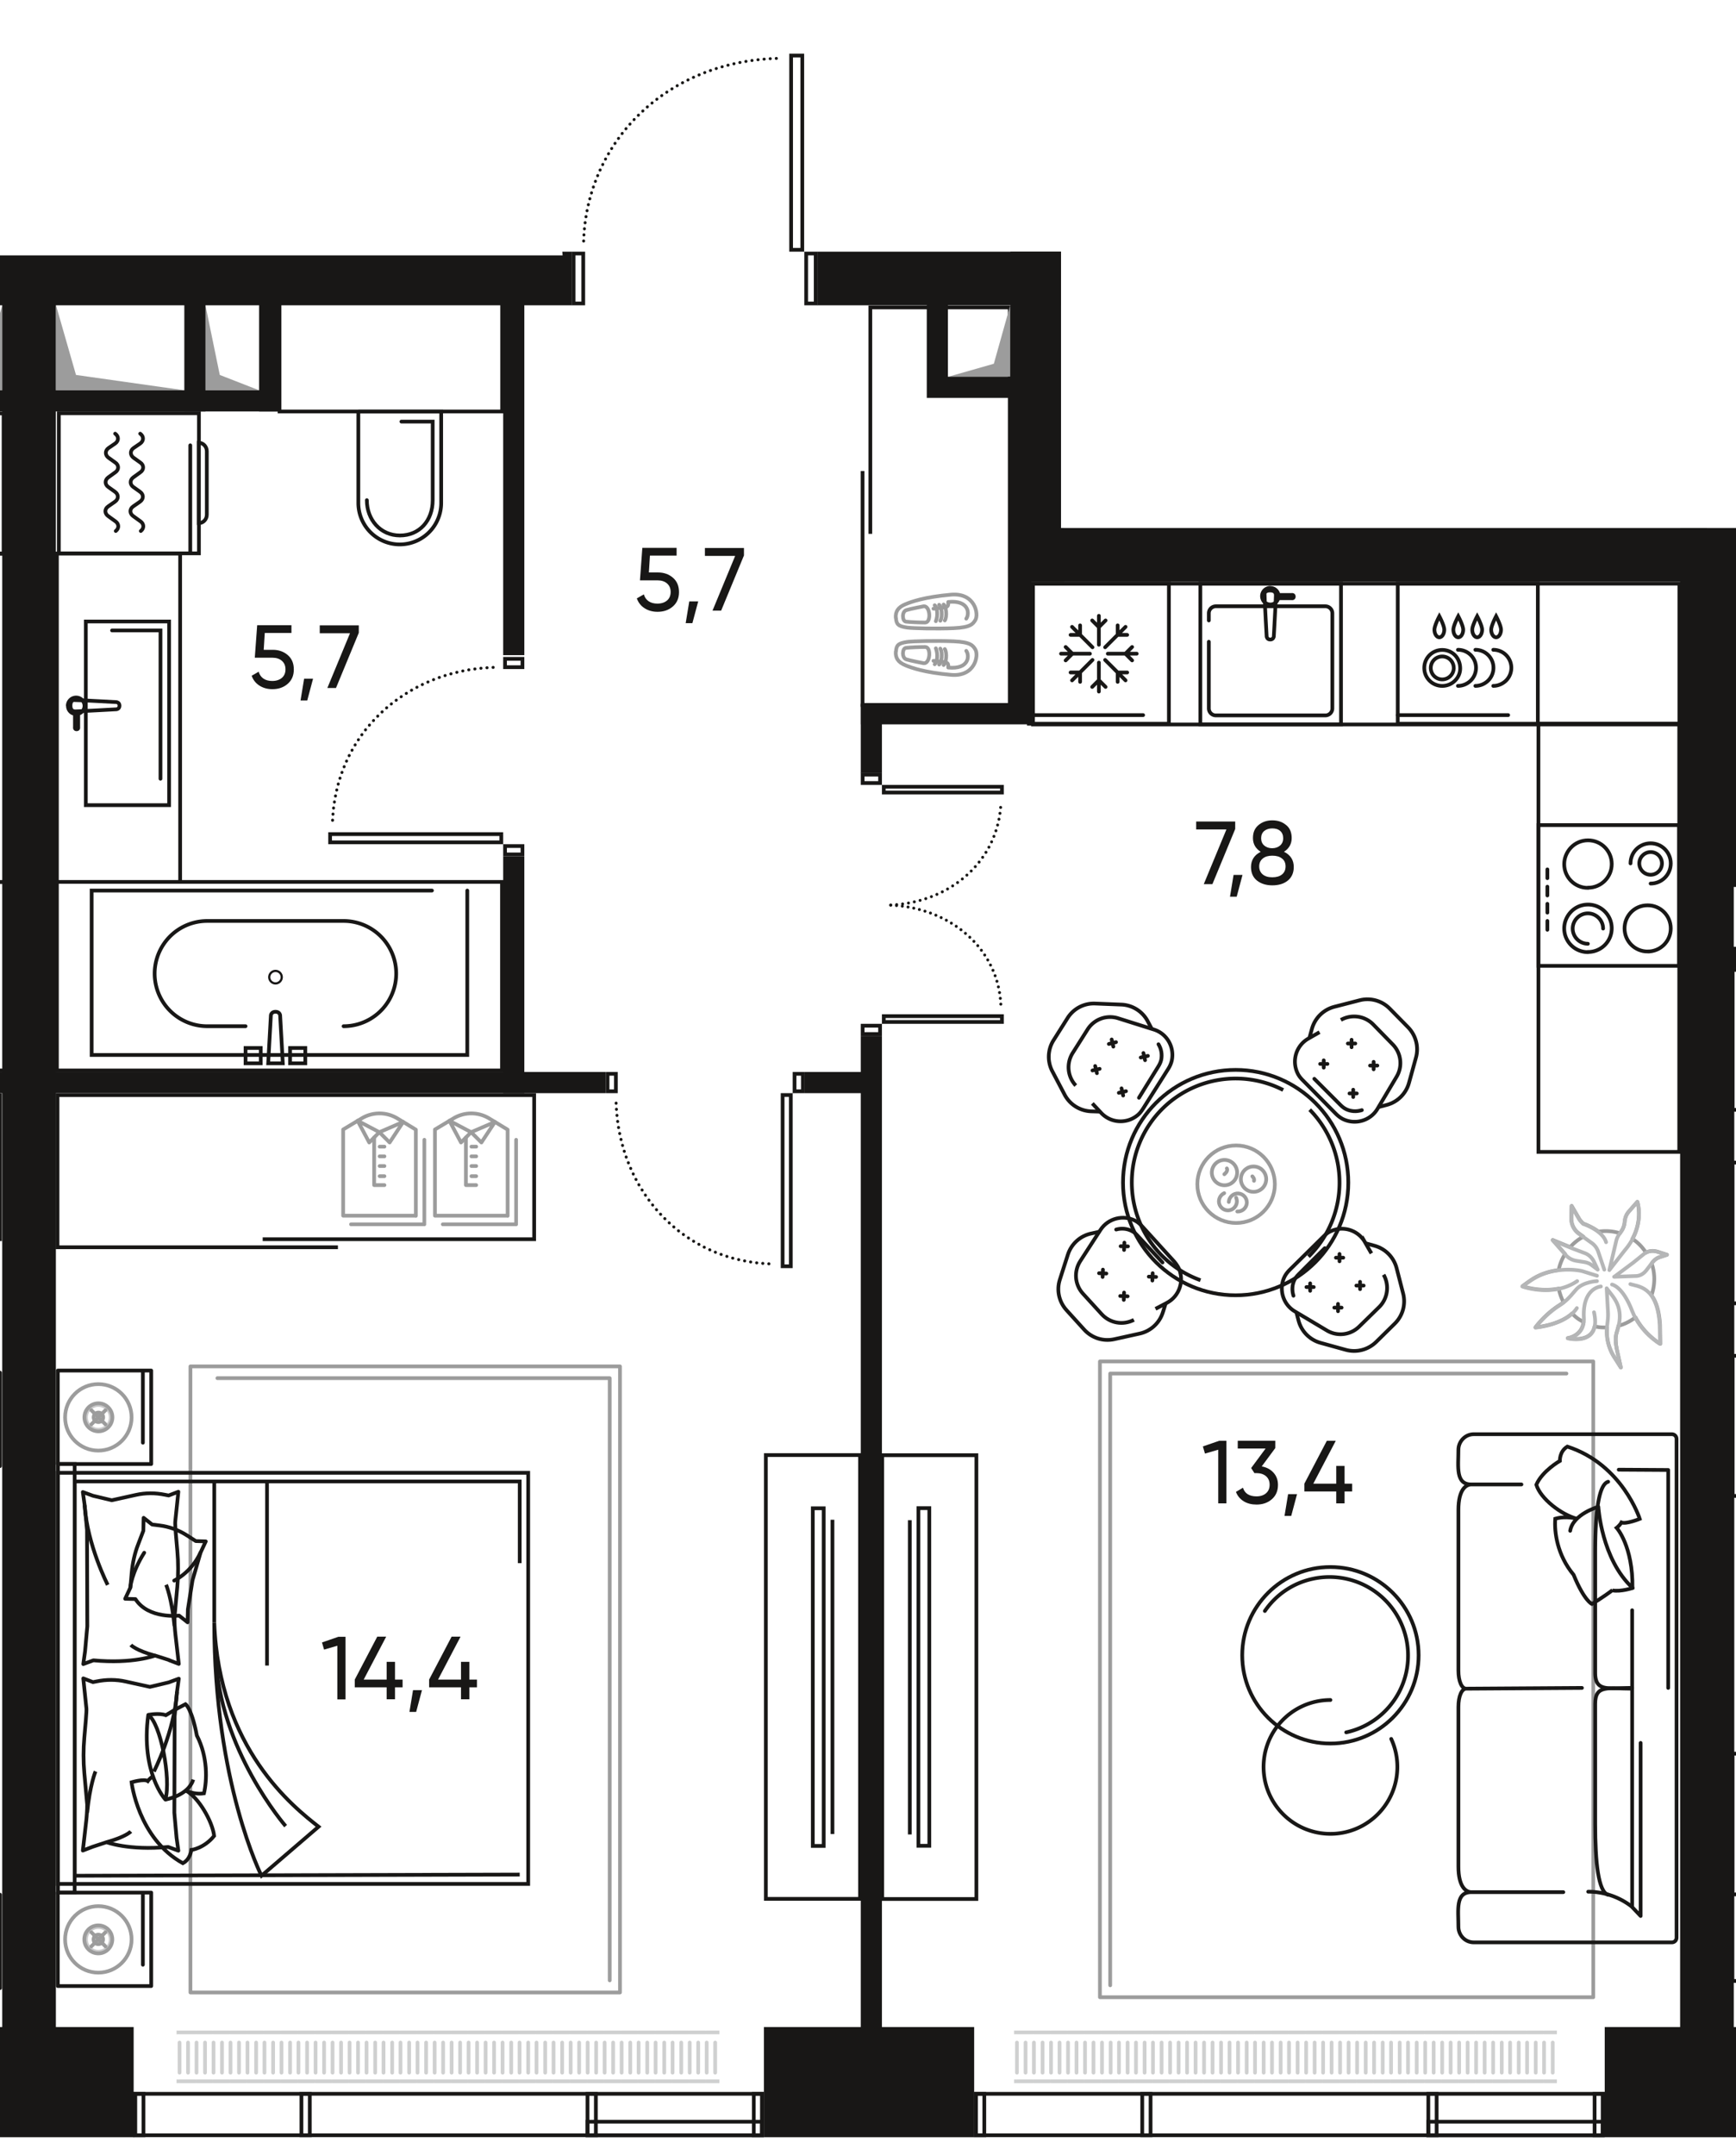 <svg version="1.1" xmlns="http://www.w3.org/2000/svg" xmlns:xlink="http://www.w3.org/1999/xlink" viewBox="174.515 151.563 116.51 144.56"><path d="M229.385 168.445h16.34v18.54h45.3v109.138h-116.51V168.695h37.76s-.7-7.638 0-8.297 9.55-8.835 9.55-8.835l6.92.923.64 15.959Z" fill="none"></path><path fill="none" d="M244.075 190.335v-18.32h-66.32v115.95h110.11v-97.63h-43.79z"></path><clipPath id="a"><path d="M229.385 168.445h16.34v18.54h45.3v109.138h-116.51V168.695h37.76s-.7-7.638 0-8.297 9.55-8.835 9.55-8.835l6.92.923.64 15.959Z" fill="none"></path></clipPath><g clip-path="url(#a)"><defs><clipPath></clipPath><clipPath></clipPath><clipPath></clipPath><clipPath></clipPath><clipPath></clipPath><clipPath></clipPath><clipPath id="b"><path fill="none" d="M242.575 287.545h36.43v4h-36.43z"></path></clipPath><clipPath id="c"><path fill="none" d="M186.365 287.545h36.43v4h-36.43z"></path></clipPath><clipPath></clipPath><clipPath></clipPath><clipPath></clipPath><clipPath></clipPath><clipPath></clipPath><clipPath></clipPath><clipPath></clipPath><clipPath></clipPath><clipPath></clipPath><clipPath id="d"></clipPath><clipPath id="e"></clipPath><clipPath id="g"></clipPath><clipPath id="h"></clipPath><clipPath id="i"></clipPath><clipPath id="j"></clipPath><clipPath id="k"><path fill="none" d="M233.595 178.815h7.99v10.71h-7.99z"></path></clipPath><clipPath id="l"><path fill="none" d="M233.613 186.055h7.952v3.37h-7.952z"></path></clipPath><clipPath id="m"><path fill="none" d="M233.613 182.465h7.952v3.37h-7.952z"></path></clipPath><clipPath id="n"><path fill="none" d="M233.613 178.865h7.952v3.37h-7.952z"></path></clipPath><clipPath id="o"></clipPath><clipPath id="p"></clipPath><clipPath id="q"></clipPath><clipPath id="r"></clipPath><clipPath id="s"></clipPath><clipPath id="t"></clipPath><clipPath id="u"></clipPath><clipPath id="f"></clipPath><clipPath id="v"></clipPath><clipPath></clipPath><clipPath></clipPath><clipPath id="w"></clipPath><clipPath id="x"></clipPath><clipPath id="y"></clipPath><clipPath id="z"></clipPath><clipPath></clipPath><clipPath></clipPath><clipPath id="A"></clipPath><clipPath id="B"></clipPath><clipPath id="C"></clipPath><clipPath id="D"></clipPath><clipPath id="E"></clipPath><clipPath id="F"></clipPath><clipPath id="G"></clipPath><clipPath id="H"></clipPath><clipPath id="I"></clipPath><clipPath id="J"></clipPath><clipPath></clipPath><clipPath></clipPath><clipPath></clipPath><clipPath id="K"></clipPath><clipPath id="L"></clipPath><clipPath id="M"></clipPath><clipPath id="N"></clipPath><clipPath id="O"></clipPath><clipPath id="P"></clipPath><clipPath></clipPath><clipPath></clipPath><clipPath></clipPath><clipPath id="Q"></clipPath><clipPath id="R"></clipPath><clipPath id="S"></clipPath><clipPath id="T"></clipPath><clipPath id="U"></clipPath><clipPath></clipPath><clipPath></clipPath><clipPath id="V"></clipPath><clipPath id="W"></clipPath><clipPath id="X"></clipPath><clipPath id="Y"></clipPath><clipPath id="Z"></clipPath><clipPath></clipPath><clipPath></clipPath><clipPath id="aa"></clipPath><clipPath id="ab"></clipPath><clipPath id="ac"></clipPath><clipPath id="ad"></clipPath><clipPath id="ae"></clipPath><clipPath id="af"></clipPath><clipPath></clipPath><clipPath></clipPath><clipPath></clipPath><clipPath></clipPath><clipPath id="ag"></clipPath><clipPath id="ah"></clipPath><clipPath id="ai"></clipPath><clipPath id="aj"></clipPath><clipPath id="ak"></clipPath><clipPath id="al"></clipPath><clipPath></clipPath><clipPath></clipPath><clipPath></clipPath><clipPath></clipPath><clipPath id="am"><path fill="none" d="M178.875 225.695h18.07v8.57h-18.07z"></path></clipPath><clipPath id="an"><path fill="none" d="M193.425 225.685h3.37v8.55h-3.37z"></path></clipPath><clipPath id="ao"><path fill="none" d="M189.835 225.685h3.37v8.55h-3.37z"></path></clipPath><clipPath id="ap"><path fill="none" d="M186.235 225.685h3.37v8.55h-3.37z"></path></clipPath><clipPath id="aq"><path fill="none" d="M182.635 225.685h3.37v8.55h-3.37z"></path></clipPath><clipPath id="ar"><path fill="none" d="M179.035 225.685h3.37v8.55h-3.37z"></path></clipPath><clipPath id="as"></clipPath><clipPath id="at"></clipPath><clipPath id="au"></clipPath><clipPath id="av"></clipPath><clipPath id="aw"></clipPath><clipPath id="ax"></clipPath><clipPath id="ay"><path fill="none" d="M197.385 226.105h12.07v7.75h-12.07z"></path></clipPath><clipPath id="az"><path fill="none" d="M197.415 226.125h5.7v7.69h-5.7z"></path></clipPath><clipPath id="aA"><path fill="none" d="M203.575 226.125h5.7v7.69h-5.7z"></path></clipPath><clipPath></clipPath><clipPath></clipPath><clipPath></clipPath><clipPath id="aB"></clipPath><clipPath id="aC"></clipPath><clipPath id="aD"></clipPath><clipPath id="aE"></clipPath><clipPath id="aF"></clipPath><clipPath id="aG"></clipPath><clipPath></clipPath><clipPath></clipPath><clipPath></clipPath><clipPath></clipPath></defs><g fill="none" stroke="#cfd0d0" stroke-linecap="round" stroke-linejoin="round" stroke-width=".25" clip-path="url(#b)"><path d="M241.625 290.605v-2.02m.58 2.02v-2.02m-.58-.68h1.05m-1.05 3.28h1.05m.09-.58v-2.02m.58 2.02v-2.02m-.58-.68h1.05m-1.05 3.28h1.05m.09-.58v-2.02m.58 2.02v-2.02m-.58-.68h1.05m-1.05 3.28h1.05m.1-.58v-2.02m.57 2.02v-2.02m-.57-.68h1.05m-1.05 3.28h1.05m.09-.58v-2.02m.57 2.02v-2.02m-.57-.68h1.05m-1.05 3.28h1.05m.09-.58v-2.02m.57 2.02v-2.02m-.57-.68h1.05m-1.05 3.28h1.05m.09-.58v-2.02m.58 2.02v-2.02m-.58-.68h1.05m-1.05 3.28h1.05m.09-.58v-2.02m.58 2.02v-2.02m-.58-.68h1.05m-1.05 3.28h1.05m.09-.58v-2.02m.58 2.02v-2.02m-.58-.68h1.05m-1.05 3.28h1.05m.09-.58v-2.02m.58 2.02v-2.02m-.58-.68h1.05m-1.05 3.28h1.05m.1-.58v-2.02m.57 2.02v-2.02m-.57-.68h1.05m-1.05 3.28h1.05m.09-.58v-2.02m.57 2.02v-2.02m-.57-.68h1.05m-1.05 3.28h1.05m.09-.58v-2.02m.57 2.02v-2.02m-.57-.68h1.05m-1.05 3.28h1.05m.09-.58v-2.02m.57 2.02v-2.02m-.57-.68h1.05m-1.05 3.28h1.05m.09-.58v-2.02m.58 2.02v-2.02m-.58-.68h1.05m-1.05 3.28h1.05m.09-.58v-2.02m.58 2.02v-2.02m-.58-.68h1.05m-1.05 3.28h1.05m.09-.58v-2.02m.58 2.02v-2.02m-.58-.68h1.05m-1.05 3.28h1.05m.09-.58v-2.02m.58 2.02v-2.02m-.58-.68h1.05m-1.05 3.28h1.05m.1-.58v-2.02m.57 2.02v-2.02m-.57-.68h1.05m-1.05 3.28h1.05m.09-.58v-2.02m.57 2.02v-2.02m-.57-.68h1.05m-1.05 3.28h1.05m.09-.58v-2.02m.57 2.02v-2.02m-.57-.68h1.05m-1.05 3.28h1.05m.09-.58v-2.02m.58 2.02v-2.02m-.58-.68h1.05m-1.05 3.28h1.05m.09-.58v-2.02m.58 2.02v-2.02m-.58-.68h1.05m-1.05 3.28h1.05m.09-.58v-2.02m.58 2.02v-2.02m-.58-.68h1.05m-1.05 3.28h1.05m.09-.58v-2.02m.58 2.02v-2.02m-.58-.68h1.05m-1.05 3.28h1.05m.1-.58v-2.02m.57 2.02v-2.02m-.57-.68h1.05m-1.05 3.28h1.05m.09-.58v-2.02m.57 2.02v-2.02m-.57-.68h1.05m-1.05 3.28h1.05m.09-.58v-2.02m.57 2.02v-2.02m-.57-.68h1.05m-1.05 3.28h1.05m.09-.58v-2.02m.57 2.02v-2.02m-.57-.68h1.05m-1.05 3.28h1.05m.09-.58v-2.02m.58 2.02v-2.02m-.58-.68h1.05m-1.05 3.28h1.05m.09-.58v-2.02m.58 2.02v-2.02m-.58-.68h1.05m-1.05 3.28h1.05m.09-.58v-2.02m.58 2.02v-2.02m-.58-.68h1.05m-1.05 3.28h1.05m.09-.58v-2.02m.58 2.02v-2.02m-.58-.68h1.05m-1.05 3.28h1.05"></path></g><g fill="none" stroke="#cfd0d0" stroke-linecap="round" stroke-linejoin="round" stroke-width=".25" clip-path="url(#c)"><path d="M185.415 290.605v-2.02m.58 2.02v-2.02m-.58-.68h1.05m-1.05 3.28h1.05m.1-.58v-2.02m.57 2.02v-2.02m-.57-.68h1.05m-1.05 3.28h1.05m.09-.58v-2.02m.57 2.02v-2.02m-.57-.68h1.05m-1.05 3.28h1.05m.09-.58v-2.02m.57 2.02v-2.02m-.57-.68h1.05m-1.05 3.28h1.05m.09-.58v-2.02m.57 2.02v-2.02m-.57-.68h1.05m-1.05 3.28h1.05m.09-.58v-2.02m.58 2.02v-2.02m-.58-.68h1.05m-1.05 3.28h1.05m.09-.58v-2.02m.58 2.02v-2.02m-.58-.68h1.05m-1.05 3.28h1.05m.09-.58v-2.02m.58 2.02v-2.02m-.58-.68h1.05m-1.05 3.28h1.05m.09-.58v-2.02m.58 2.02v-2.02m-.58-.68h1.05m-1.05 3.28h1.05m.1-.58v-2.02m.57 2.02v-2.02m-.57-.68h1.05m-1.05 3.28h1.05m.09-.58v-2.02m.57 2.02v-2.02m-.57-.68h1.05m-1.05 3.28h1.05m.09-.58v-2.02m.57 2.02v-2.02m-.57-.68h1.05m-1.05 3.28h1.05m.09-.58v-2.02m.58 2.02v-2.02m-.58-.68h1.05m-1.05 3.28h1.05m.09-.58v-2.02m.58 2.02v-2.02m-.58-.68h1.05m-1.05 3.28h1.05m.09-.58v-2.02m.58 2.02v-2.02m-.58-.68h1.05m-1.05 3.28h1.05m.09-.58v-2.02m.58 2.02v-2.02m-.58-.68h1.05m-1.05 3.28h1.05m.1-.58v-2.02m.57 2.02v-2.02m-.57-.68h1.05m-1.05 3.28h1.05m.09-.58v-2.02m.57 2.02v-2.02m-.57-.68h1.05m-1.05 3.28h1.05m.09-.58v-2.02m.57 2.02v-2.02m-.57-.68h1.05m-1.05 3.28h1.05m.09-.58v-2.02m.57 2.02v-2.02m-.57-.68h1.05m-1.05 3.28h1.05m.09-.58v-2.02m.58 2.02v-2.02m-.58-.68h1.05m-1.05 3.28h1.05m.09-.58v-2.02m.58 2.02v-2.02m-.58-.68h1.05m-1.05 3.28h1.05m.09-.58v-2.02m.58 2.02v-2.02m-.58-.68h1.05m-1.05 3.28h1.05m.09-.58v-2.02m.58 2.02v-2.02m-.58-.68h1.05m-1.05 3.28h1.05m.1-.58v-2.02m.57 2.02v-2.02m-.57-.68h1.05m-1.05 3.28h1.05m.09-.58v-2.02m.57 2.02v-2.02m-.57-.68h1.05m-1.05 3.28h1.05m.09-.58v-2.02m.57 2.02v-2.02m-.57-.68h1.05m-1.05 3.28h1.05m.09-.58v-2.02m.58 2.02v-2.02m-.58-.68h1.05m-1.05 3.28h1.05m.09-.58v-2.02m.58 2.02v-2.02m-.58-.68h1.05m-1.05 3.28h1.05m.09-.58v-2.02m.58 2.02v-2.02m-.58-.68h1.05m-1.05 3.28h1.05m.09-.58v-2.02m.58 2.02v-2.02m-.58-.68h1.05m-1.05 3.28h1.05m.1-.58v-2.02m.57 2.02v-2.02m-.57-.68h1.05m-1.05 3.28h1.05m.09-.58v-2.02m.57 2.02v-2.02m-.57-.68h1.05m-1.05 3.28h1.05"></path></g><path d="M248.335 285.545v-42.65h33.11v42.65h-33.11Z" fill="none" stroke="#9c9c9c" stroke-linecap="round" stroke-linejoin="round" stroke-width=".25"></path><path d="M249.025 284.745v-41.04h30.62" fill="none" stroke="#9c9c9c" stroke-linecap="round" stroke-linejoin="round" stroke-width=".25"></path><path d="M267.885 268.215a4.49 4.49 0 1 1-4.08-2.61" fill="none" stroke="#181716" stroke-linecap="round" stroke-miterlimit="10" stroke-width=".25"></path><circle cx="263.805" cy="262.605" r="5.92" fill="none" stroke="#181716" stroke-miterlimit="10" stroke-width=".25"></circle><path d="M259.405 259.635a5.204 5.204 0 0 1 3.22-2.16 5.268 5.268 0 0 1 6.27 4.03 5.268 5.268 0 0 1-4.03 6.27" fill="none" stroke="#181716" stroke-linecap="round" stroke-miterlimit="10" stroke-width=".25"></path><path d="M216.125 285.225v-42h-28.83v42h28.83Z" fill="none" stroke="#9c9c9c" stroke-linecap="round" stroke-linejoin="round" stroke-width=".25"></path><path d="M215.435 284.415v-40.4h-26.33" fill="none" stroke="#9c9c9c" stroke-linecap="round" stroke-linejoin="round" stroke-width=".25"></path><path fill="none" stroke="#181716" stroke-linecap="round" stroke-linejoin="round" stroke-width=".25" d="M178.395 243.505h6.27v6.27h-6.27zm5.71 0v4.84"></path><path fill="none" stroke="#181716" stroke-miterlimit="10" stroke-width=".25" d="M178.395 250.365h31.57v27.58h-31.57z"></path><path fill="none" stroke="#181716" stroke-miterlimit="10" stroke-width=".25" d="M178.405 249.775h1.12v28.75h-1.12zm30.99 27.54-29.86.08v-26.45h29.86v5.48"></path><path d="M188.895 260.405c.31 8.49 5.35 12.4 7 13.7l-3.83 3.29s-3.17-6.24-3.17-16.98v-.01Z" fill="none" stroke="#181716" stroke-miterlimit="10" stroke-width=".25"></path><path d="M193.685 274.065s-4.49-5.16-4.68-11.43" fill="none" stroke="#181716" stroke-miterlimit="10" stroke-width=".25"></path><path d="m180.725 275.455-.65.25.1-.87.13-1.14c.04-.36.06-.72.06-1.08l-.19-2.1c-.07-.8-.07-1.6 0-2.4s.16-1.74.14-1.94l-.12-1.15-.09-.87.65.25.26-.05c.64-.13 1.3-.13 1.93.01l1.63.36 1.26-.3.68-.25-.12.87-.16 1.67-.02 6.46.15 1.67.12.87-.68-.25c-2.66.25-4.14-.32-4.14-.32l-.94.31Z" fill="none" stroke="#181716" stroke-linejoin="round" stroke-width=".25"></path><path d="M180.365 273.165c.18-1.86.56-2.77.56-2.77m.74 4.75c1.3-.36 1.63-.72 1.63-.72" fill="none" stroke="#181716" stroke-linejoin="round" stroke-width=".25"></path><path d="M186.395 265.055c-.17 2.67-1.55 5.35-1.55 5.35" fill="none" stroke="#181716" stroke-miterlimit="10" stroke-width=".25"></path><path d="m185.865 262.935.65.25-.1-.87-.13-1.14c-.04-.36-.06-.72-.06-1.08l.19-2.1c.07-.8.07-1.6 0-2.4s-.16-1.74-.14-1.94l.12-1.15.09-.87-.65.25-.26-.05c-.64-.13-1.3-.13-1.93.01l-1.63.36-1.26-.3-.68-.25.12.87.16 1.67.02 6.46-.15 1.67-.12.87.68-.25c2.66.25 4.14-.32 4.14-.32l.94.3v.01Z" fill="none" stroke="#181716" stroke-linejoin="round" stroke-width=".25"></path><path d="M186.225 260.645c-.18-1.86-.56-2.77-.56-2.77m-.74 4.76c-1.3-.36-1.63-.72-1.63-.72" fill="none" stroke="#181716" stroke-linejoin="round" stroke-width=".25"></path><path d="M180.195 252.535c.17 2.67 1.55 5.35 1.55 5.35" fill="none" stroke="#181716" stroke-miterlimit="10" stroke-width=".25"></path><path d="M182.915 258.815h0l.35-.75.09-1.01c.06-.65.2-1.3.44-1.91l.34-.89.02-.87h0l.57.45.49.06c.66.08 1.29.31 1.85.67l.59.38.67.02h0l-.35.75h0l-.54 1.86-.31 1.95h0l-.02.87h0l-.57-.45s-2.06.25-2.93-1.11l-.67-.02h-.02Z" fill="none" stroke="#181716" stroke-linecap="round" stroke-linejoin="round" stroke-width=".25"></path><path d="M184.195 255.725c-.85 1.34-.94 2.35-.94 2.35m4.71-2.35c-.62 1.35-1.76 1.87-1.76 1.87" fill="none" stroke="#181716" stroke-linecap="round" stroke-linejoin="round" stroke-width=".25"></path><path fill="none" stroke="#181716" stroke-miterlimit="10" stroke-width=".25" d="M188.895 250.935v9.47m3.54-9.47v12.36"></path><path d="M185.615 272.285s-1.67-1.79-1.15-5.68c.83.55 1.54 4.29 1.15 5.68Z" fill="none" stroke="#181716" stroke-linejoin="round" stroke-width=".25"></path><path d="M185.615 272.285s1.53-.25 1.87-1.34" fill="none" stroke="#181716" stroke-miterlimit="10" stroke-width=".25"></path><path d="M184.465 266.605s.71-.15 1.18.02c.6-.38 1.32-.74 1.32-.74s.41.26.76 2.1c.75 1.46.68 3.02.48 3.88-.65.11-1.24-.19-1.24-.19.85.41 1.82 2.09 1.92 3.05-.68.84-1.53.94-1.53.94s-.06.63-.57.89c-3.01-1.67-3.44-5.43-3.44-5.43s.84-.25 1.09-.08c.12-.18.33-.31.33-.31" fill="none" stroke="#181716" stroke-miterlimit="10" stroke-width=".25"></path><path fill="none" stroke="#181716" stroke-linecap="round" stroke-linejoin="round" stroke-width=".25" d="M178.395 278.525h6.27v6.27h-6.27zm5.71 0v4.84"></path><circle cx="181.115" cy="246.645" r="2.23" fill="none" stroke="#9c9c9c" stroke-linecap="round" stroke-linejoin="round" stroke-width=".25"></circle><circle cx="181.115" cy="246.645" r=".83" fill="none" opacity=".7" stroke="#b5b6b7" stroke-linecap="round" stroke-linejoin="round" stroke-width=".25"></circle><circle cx="181.12" cy="246.642" r=".94" fill="none" stroke="#9c9c9c" stroke-linecap="round" stroke-linejoin="round" stroke-width=".25"></circle><path fill="none" stroke="#9c9c9c" stroke-linecap="round" stroke-linejoin="round" stroke-width=".25" d="m181.595 246.165-.95.95m.95 0-.95-.95"></path><circle cx="181.12" cy="246.642" r=".32" fill="none" stroke="#9c9c9c" stroke-linecap="round" stroke-linejoin="round" stroke-width=".25"></circle><circle cx="181.115" cy="281.665" r="2.23" fill="none" stroke="#9c9c9c" stroke-linecap="round" stroke-linejoin="round" stroke-width=".25"></circle><circle cx="181.115" cy="281.665" r=".83" fill="none" opacity=".7" stroke="#b5b6b7" stroke-linecap="round" stroke-linejoin="round" stroke-width=".25"></circle><circle cx="181.113" cy="281.665" r=".94" fill="none" stroke="#9c9c9c" stroke-linecap="round" stroke-linejoin="round" stroke-width=".25"></circle><path fill="none" stroke="#9c9c9c" stroke-linecap="round" stroke-linejoin="round" stroke-width=".25" d="m181.595 281.185-.95.95m.95 0-.95-.95"></path><circle cx="181.113" cy="281.665" r=".32" fill="none" stroke="#9c9c9c" stroke-linecap="round" stroke-linejoin="round" stroke-width=".25"></circle><path fill="none" stroke="#181716" stroke-miterlimit="10" stroke-width=".25" d="M225.915 249.175h6.32v29.77h-6.32z"></path><path fill="none" stroke="#181716" stroke-miterlimit="10" stroke-width=".25" d="M229.065 252.745h.73v22.65h-.73zm1.32.77v21.08m3.34-25.41h6.32v29.77h-6.32z"></path><path fill="none" stroke="#181716" stroke-miterlimit="10" stroke-width=".25" d="M236.155 252.735h.73v22.65h-.73zm-.58 21.89v-21.08"></path><path fill="none" stroke="#181716" stroke-linecap="round" stroke-linejoin="round" stroke-width=".25" d="M168.245 278.665h6.27v6.27h-6.27zm0-35.02h6.27v6.27h-6.27z"></path><g clip-path="url(#d)"><g clip-path="url(#e)"><use width="8.552" height="3.38" transform="rotate(90 -19.198 116.208)" href="#f"></use></g><g clip-path="url(#g)"><use width="8.552" height="3.38" transform="rotate(90 -20.998 114.408)" href="#f"></use></g><g clip-path="url(#h)"><use width="8.552" height="3.38" transform="rotate(90 -22.798 112.608)" href="#f"></use></g><g clip-path="url(#i)"><use width="8.552" height="3.38" transform="rotate(90 -24.598 110.808)" href="#f"></use></g><g clip-path="url(#j)"><use width="8.552" height="3.38" transform="rotate(90 -26.393 109.013)" href="#f"></use></g></g><path fill="none" stroke="#181716" stroke-miterlimit="10" stroke-width=".25" d="M232.925 187.375v-15.19h9.36v26.67h-9.88v-15.69"></path><path d="M234.645 195.275c.03-.42.14-.56.76-.65.38-.05 1.95-.09 3.11-.04s1.3.29 1.46.55c.24.38-.01 1.84-1.63 1.7-1.81-.16-2.67-.48-3.06-.64-.51-.21-.68-.5-.65-.92h.01Z" fill="none" stroke="#9c9c9c" stroke-linecap="round" stroke-linejoin="round" stroke-width=".25"></path><path d="M239.365 195.225c.23.32.2 1.26-1.21 1.12v-.11c.02-.21-.16-.25-.3-.26l-.69-.08m-1.85-.87c-.25.03-.29.66.02.77.24.08 1.17.26 1.17.26.44.05.53-1.09.1-1.09-.4 0-1.04.03-1.29.06h0Z" fill="none" stroke="#9c9c9c" stroke-linecap="round" stroke-linejoin="round" stroke-width=".25"></path><path d="M237.245 196.125c.17-.14.24-.67.08-1.07m.22 1.09c.17-.14.25-.79.08-1.07m.22 1.1c.17-.14.25-.79.08-1.07m-3.28-2.09c.03.42.14.56.76.65.38.05 1.95.09 3.11.04s1.3-.29 1.46-.55c.24-.38-.01-1.84-1.63-1.7-1.81.16-2.67.48-3.06.64-.51.21-.68.5-.65.92h.01Z" fill="none" stroke="#9c9c9c" stroke-linecap="round" stroke-linejoin="round" stroke-width=".25"></path><path d="M239.365 193.065c.23-.32.2-1.26-1.21-1.12v.11c.02.21-.16.25-.3.26l-.69.08m-1.85.87c-.25-.03-.29-.66.02-.77.24-.08 1.17-.26 1.17-.26.44-.05.53 1.09.1 1.09-.4 0-1.04-.03-1.29-.06h0Z" fill="none" stroke="#9c9c9c" stroke-linecap="round" stroke-linejoin="round" stroke-width=".25"></path><path d="M237.245 192.165c.17.14.24.67.08 1.07m.22-1.1c.17.14.25.79.08 1.07m.22-1.09c.17.14.25.79.08 1.07" fill="none" stroke="#9c9c9c" stroke-linecap="round" stroke-linejoin="round" stroke-width=".25"></path><g clip-path="url(#k)"><g clip-path="url(#l)"><use width="8.552" height="3.38" transform="matrix(-.93 0 0 -1 241.565 189.43)" href="#f"></use></g><g clip-path="url(#m)"><use width="8.552" height="3.38" transform="matrix(-.93 0 0 -1 241.565 185.84)" href="#f"></use></g><g clip-path="url(#n)"><use width="8.552" height="3.38" transform="matrix(-.93 0 0 -1 241.565 182.24)" href="#f"></use></g></g><g clip-path="url(#o)"><g clip-path="url(#p)"><use width="8.552" height="3.38" transform="matrix(0 .93 -1 0 319.7 134.165)" href="#f"></use></g><g clip-path="url(#q)"><use width="8.552" height="3.38" transform="matrix(0 .93 -1 0 316.1 134.165)" href="#f"></use></g><g clip-path="url(#r)"><use width="8.552" height="3.38" transform="matrix(0 .93 -1 0 312.5 134.165)" href="#f"></use></g><g clip-path="url(#s)"><use width="8.552" height="3.38" transform="matrix(0 .93 -1 0 308.9 134.165)" href="#f"></use></g></g><g clip-path="url(#t)"><g clip-path="url(#u)"><use width="8.552" height="3.38" transform="matrix(1 0 0 -1 110.685 188.6)" href="#f"></use></g><g clip-path="url(#f)"><use width="8.552" height="3.38" transform="matrix(1 0 0 -1 110.685 192.19)" href="#f"></use></g><g clip-path="url(#v)"><use width="8.552" height="3.38" transform="matrix(1 0 0 -1 110.685 195.79)" href="#f"></use></g></g><g clip-path="url(#w)"><g clip-path="url(#x)"><use width="8.552" height="3.38" transform="matrix(0 1 1.15 0 386.174 152.805)" href="#f"></use></g><g clip-path="url(#y)"><use width="8.552" height="3.38" transform="matrix(0 1 1.15 0 382.074 152.805)" href="#f"></use></g><g clip-path="url(#z)"><use width="8.552" height="3.38" transform="matrix(0 1 1.15 0 377.984 152.805)" href="#f"></use></g></g><g clip-path="url(#A)"><g clip-path="url(#B)"><use width="8.552" height="3.38" transform="matrix(-1 0 0 -1.15 117.965 34.486)" href="#f"></use></g><g clip-path="url(#C)"><use width="8.552" height="3.38" transform="matrix(-1 0 0 -1.15 117.965 30.386)" href="#f"></use></g><g clip-path="url(#D)"><use width="8.552" height="3.38" transform="matrix(-1 0 0 -1.15 117.965 26.296)" href="#f"></use></g></g><g clip-path="url(#E)"><g clip-path="url(#F)"><use width="8.552" height="3.38" transform="matrix(0 1 1 0 24.55 73.615)" href="#f"></use></g><g clip-path="url(#G)"><use width="8.552" height="3.38" transform="matrix(0 1 1 0 20.95 73.615)" href="#f"></use></g><g clip-path="url(#H)"><use width="8.552" height="3.38" transform="matrix(0 1 1 0 17.35 73.615)" href="#f"></use></g><g clip-path="url(#I)"><use width="8.552" height="3.38" transform="matrix(0 1 1 0 13.75 73.615)" href="#f"></use></g><g clip-path="url(#J)"><use width="8.552" height="3.38" transform="matrix(0 1 1 0 10.16 73.615)" href="#f"></use></g></g><g clip-path="url(#K)"><g clip-path="url(#L)"><use width="8.552" height="3.38" transform="matrix(0 1 1 0 24.55 99.315)" href="#f"></use></g><g clip-path="url(#M)"><use width="8.552" height="3.38" transform="matrix(0 1 1 0 20.95 99.315)" href="#f"></use></g><g clip-path="url(#N)"><use width="8.552" height="3.38" transform="matrix(0 1 1 0 17.35 99.315)" href="#f"></use></g><g clip-path="url(#O)"><use width="8.552" height="3.38" transform="matrix(0 1 1 0 13.75 99.315)" href="#f"></use></g><g clip-path="url(#P)"><use width="8.552" height="3.38" transform="matrix(0 1 1 0 10.16 99.315)" href="#f"></use></g></g><path fill="none" stroke="#181716" stroke-miterlimit="10" stroke-width=".25" d="M301.495 182.835h13.99v-8.57h-24.56v9.05h14.45m-3.88 17.83h13.99v8.57h-24.56v-9.05h14.45m-5.95-9.9v9.82h-8.48v-17.25h8.95v10.15"></path><g clip-path="url(#Q)"><g clip-path="url(#R)"><use width="8.552" height="3.38" transform="matrix(0 1 1 0 302.53 174.535)" href="#f"></use></g><g clip-path="url(#S)"><use width="8.552" height="3.38" transform="matrix(0 1 1 0 298.94 174.535)" href="#f"></use></g><g clip-path="url(#T)"><use width="8.552" height="3.38" transform="matrix(0 1 1 0 295.34 174.535)" href="#f"></use></g><g clip-path="url(#U)"><use width="8.552" height="3.38" transform="matrix(0 1 1 0 291.74 174.535)" href="#f"></use></g></g><g clip-path="url(#V)"><g clip-path="url(#W)"><use width="8.552" height="3.38" transform="matrix(0 1 1 0 302.53 200.895)" href="#f"></use></g><g clip-path="url(#X)"><use width="8.552" height="3.38" transform="matrix(0 1 1 0 298.94 200.895)" href="#f"></use></g><g clip-path="url(#Y)"><use width="8.552" height="3.38" transform="matrix(0 1 1 0 295.34 200.895)" href="#f"></use></g><g clip-path="url(#Z)"><use width="8.552" height="3.38" transform="matrix(0 1 1 0 291.74 200.895)" href="#f"></use></g></g><g clip-path="url(#aa)"><g clip-path="url(#ab)"><use width="8.552" height="3.38" transform="matrix(0 1 1 0 296.41 52.015)" href="#f"></use></g><g clip-path="url(#ac)"><use width="8.552" height="3.38" transform="matrix(0 1 1 0 292.81 52.015)" href="#f"></use></g><g clip-path="url(#ad)"><use width="8.552" height="3.38" transform="matrix(0 1 1 0 289.21 52.015)" href="#f"></use></g><g clip-path="url(#ae)"><use width="8.552" height="3.38" transform="matrix(0 1 1 0 285.62 52.015)" href="#f"></use></g><g clip-path="url(#af)"><use width="8.552" height="3.38" transform="matrix(0 1 1 0 282.02 52.015)" href="#f"></use></g></g><g clip-path="url(#ag)"><g clip-path="url(#ah)"><use width="8.552" height="3.38" transform="matrix(1 0 0 -1 341.185 111.57)" href="#f"></use></g><g clip-path="url(#ai)"><use width="8.552" height="3.38" transform="matrix(1 0 0 -1 341.185 115.16)" href="#f"></use></g><g clip-path="url(#aj)"><use width="8.552" height="3.38" transform="matrix(1 0 0 -1 341.185 118.76)" href="#f"></use></g><g clip-path="url(#ak)"><use width="8.552" height="3.38" transform="matrix(1 0 0 -1 341.185 122.36)" href="#f"></use></g><g clip-path="url(#al)"><use width="8.552" height="3.38" transform="matrix(1 0 0 -1 341.185 125.96)" href="#f"></use></g></g><path fill="none" stroke="#181716" stroke-miterlimit="10" stroke-width=".25" d="M192.145 234.695h18.22v-9.67h-31.99v10.21h18.82m-40.9-.54h18.22v-9.67h-31.99v10.21h18.82"></path><g clip-path="url(#am)"><g clip-path="url(#an)"><use width="8.552" height="3.38" transform="matrix(0 1 1 0 193.42 225.685)" href="#f"></use></g><g clip-path="url(#ao)"><use width="8.552" height="3.38" transform="matrix(0 1 1 0 189.83 225.685)" href="#f"></use></g><g clip-path="url(#ap)"><use width="8.552" height="3.38" transform="matrix(0 1 1 0 186.23 225.685)" href="#f"></use></g><g clip-path="url(#aq)"><use width="8.552" height="3.38" transform="matrix(0 1 1 0 182.63 225.685)" href="#f"></use></g><g clip-path="url(#ar)"><use width="8.552" height="3.38" transform="matrix(0 1 1 0 179.03 225.685)" href="#f"></use></g></g><g clip-path="url(#as)"><g clip-path="url(#at)"><use width="8.552" height="3.38" transform="matrix(0 1 1 0 170.56 225.685)" href="#f"></use></g><g clip-path="url(#au)"><use width="8.552" height="3.38" transform="matrix(0 1 1 0 166.96 225.685)" href="#f"></use></g><g clip-path="url(#av)"><use width="8.552" height="3.38" transform="matrix(0 1 1 0 163.36 225.685)" href="#f"></use></g><g clip-path="url(#aw)"><use width="8.552" height="3.38" transform="matrix(0 1 1 0 159.77 225.685)" href="#f"></use></g><g clip-path="url(#ax)"><use width="8.552" height="3.38" transform="matrix(0 1 1 0 156.17 225.685)" href="#f"></use></g></g><g clip-path="url(#ay)" fill="none" stroke="#9c9c9c" stroke-linecap="round" stroke-linejoin="round" stroke-width=".25"><g clip-path="url(#az)"><path d="M202.425 233.125v-5.78l-1.25-.76a2.31 2.31 0 0 0-2.38 0l-1.25.75v5.78h4.87l.01.01Z"></path><path d="m199.295 228.205.68-.69-1.46-.77.78 1.46zm1.37 0-.69-.69 1.6-.69-.91 1.38z"></path><path d="M199.625 227.865v3.2h.69m0-2.58h-.32m.32.65h-.32m.32.65h-.32m.32.68h-.32m3-2.44v5.67h-4.92"></path></g><g clip-path="url(#aA)"><path d="M208.585 233.125v-5.78l-1.25-.76a2.31 2.31 0 0 0-2.38 0l-1.25.75v5.78h4.87l.01.01Z"></path><path d="m205.455 228.205.68-.69-1.46-.77.78 1.46z"></path><path d="m206.825 228.205-.69-.69 1.6-.69-.91 1.38zm-1.04-.34v3.2h.69m0-2.58h-.32m.32.65h-.32m.32.65h-.32m.32.68h-.32m3-2.44v5.67h-4.92"></path></g></g><g clip-path="url(#aB)"><g clip-path="url(#aC)"><use width="8.552" height="3.38" transform="matrix(0 1 1 0 296.41 77.945)" href="#f"></use></g><g clip-path="url(#aD)"><use width="8.552" height="3.38" transform="matrix(0 1 1 0 292.81 77.945)" href="#f"></use></g><g clip-path="url(#aE)"><use width="8.552" height="3.38" transform="matrix(0 1 1 0 289.21 77.945)" href="#f"></use></g><g clip-path="url(#aF)"><use width="8.552" height="3.38" transform="matrix(0 1 1 0 285.62 77.945)" href="#f"></use></g><g clip-path="url(#aG)"><use width="8.552" height="3.38" transform="matrix(0 1 1 0 282.02 77.945)" href="#f"></use></g></g><path d="M284.265 239.945c-.34.26-.72.45-1.13.56a7.5 7.5 0 0 1-.1.39c-.14.41-.08.85.01 1.27l.25 1.13-.45-.71a3.18 3.18 0 0 1-.47-1.97c-.28 0-.56 0-.84-.08-.24 1.18-1.8.79-1.8.79s.93-.11 1.06-1.08c-.15-.08-.3-.16-.43-.26-.12-.09-.23-.2-.34-.31-.89.81-2.46.93-2.46.93s.62-.86 1.6-1.48c.1-.07.2-.13.29-.2-.16-.29-.26-.6-.33-.92-1.27.26-2.43-.16-2.43-.16s.4-.3.59-.42c.61-.41 1.26-.59 1.84-.66.07-.38.22-.74.43-1.08l-.83-.94 1.17.48c.26-.29.56-.53.89-.7l-.29-.21c-.34-.24-.53-.63-.52-1.05l.02-.81.5.86c.07.13.28.33.28.33s.56.19 1.02.54a3.2 3.2 0 0 1 1.44.11l.11-.16c.12-.17.19-.38.21-.6.02-.28.12-.52.29-.71l.56-.64s.39 1.15-.34 2.5c.05.04.11.06.17.1.31.23.55.51.75.81.23-.13.5-.15.79-.06l.62.2-.49.16c-.19.06-.36.19-.5.37l-.04.06c.24.68.23 1.43-.01 2.13.28.38.51.98.57 1.97l.02 1.29s-1.04-.6-1.66-1.77h-.02Z" fill="none" stroke="#9c9c9c" stroke-linecap="round" stroke-linejoin="round" stroke-width=".25"></path><path d="M280.345 239.315c-.74 1.14-2.78 1.31-2.78 1.31s.62-.86 1.6-1.48c.41-.26.65-.5 1.11-1.05s1.42-.59 1.42-.59m2.24.2c.47.17 1.81.1 1.97 2.72l.02 1.29s-1.3-.74-1.87-2.21c-.64-1.66-1.35-1.77-1.35-1.77" fill="none" stroke="#b5b6b7" stroke-linecap="round" stroke-linejoin="round" stroke-width=".25"></path><path d="M281.495 239.595c.52 2.32-1.76 1.75-1.76 1.75s1.14-.13 1.08-1.39c-.1-2 1.14-2.09 1.14-2.09m1.34 5.44-.45-.71a3.17 3.17 0 0 1-.47-2.08l.04-.35c.02-.19.03-.37.02-.56l-.09-1.62.15.2c.35.46 1.07 1.18.54 2.71-.14.41-.08.85.01 1.27l.25 1.13v.01Zm-1.6-6.16-.96-.3c-.17-.06-1.95-.41-3.46.6-.19.13-.59.42-.59.42s2.05.75 3.68-.36m-1.64-2.74.88 1c.18.2.42.33.71.38l.51.08c.2.03.38.1.53.22l.39.29-.24-.51c-.14-.29-.36-.5-.64-.6l-.79-.3-1.34-.55-.01-.01Zm4.12 2.45 1.44-.05c.29 0 .55-.15.75-.42l.36-.47c.14-.18.31-.31.5-.37l.49-.16-.62-.2c-.35-.11-.67-.06-.93.15l-.72.58-1.26.94h-.01Zm-.66-.48-.4-1.18c-.08-.25-.24-.47-.46-.62l-.84-.6c-.34-.24-.53-.63-.52-1.05l.02-.81.5.86c.07.13.28.33.28.33s1.3.42 1.54 1.23m2.1-2.7s.56 1.61-.85 3.25l-1.03 1.32.46-1.95c.03-.14.09-.28.17-.4l.18-.27c.12-.17.19-.38.21-.6h0c.02-.28.12-.52.29-.71l.56-.64h.01Z" fill="none" stroke="#b5b6b7" stroke-linecap="round" stroke-linejoin="round" stroke-width=".25"></path><path d="M287.035 248.085c0-.17-.14-.31-.31-.31h-13.3c-.57 0-1.03.48-1.03 1.05 0 1.14-.21 2.32.87 2.32h3.36-3.36c-.34 0-.87.31-.87 1.71v10.77c0 .74.23 1.22.52 1.22l7.77-.05-7.77.05c-.29 0-.52.49-.52 1.22v10.72c0 1.4.54 1.71.87 1.71h6.17-6.17c-1.08 0-.87 1.18-.87 2.32 0 .57.45 1.05 1.03 1.05h13.3c.17 0 .31-.14.31-.31v-33.47Z" fill="none" stroke="#181716" stroke-linecap="round" stroke-linejoin="round" stroke-width=".25"></path><path d="M284.625 268.485v11.61l-.61-.64a4.78 4.78 0 0 0-2.91-.99m1.34-27.5c-.66.19-.87 2.18-.87 4.77v8.04c0 1.31.87 1.02 2.48 1.02" fill="none" stroke="#181716" stroke-linecap="round" stroke-linejoin="round" stroke-width=".25"></path><path d="M282.445 278.675c-.66-.19-.87-2.18-.87-4.77v-8.04c0-1.31.87-1.02 2.48-1.02m2.42-.05v-14.62l-3.32-.02m.9 29.3v-19.87" fill="none" stroke="#181716" stroke-linecap="round" stroke-linejoin="round" stroke-width=".25"></path><path d="M282.735 258.235c-.61.47-1.38.93-1.38.93s-.51-.2-1.23-1.96c-1.11-1.33-1.3-2.88-1.23-3.76.73-.21 1.45 0 1.45 0-1.04-.27-2.44-1.34-2.72-2.28.39-.92 1.58-1.6 1.58-1.6s-.04-.63.5-.96c3.71 1.2 4.86 4.85 4.86 4.85s-.92.37-1.23.24c-.11.2-.32.36-.32.36s1.1 1.21 1.06 4.04c0 0-.78.26-1.35.16l.01-.02Z" fill="none" stroke="#181716" stroke-miterlimit="10" stroke-width=".25"></path><path d="M284.085 258.085c-2.09-1.92-2.3-5.44-2.3-5.44s-1.7.48-1.89 1.61" fill="none" stroke="#181716" stroke-linecap="round" stroke-linejoin="round" stroke-width=".25"></path><path d="m266.555 235.645-.43-.75a1.78 1.78 0 0 0-2.31-.73c-.18.08-.34.21-.48.35l-2.25 2.22c-.14.14-.27.3-.36.48-.4.82-.12 1.84.69 2.32l2.15 1.28c.7.42 1.59.31 2.17-.26l1.34-1.31c.58-.57.7-1.46.3-2.17" fill="none" stroke="#181716" stroke-miterlimit="10" stroke-width=".25"></path><path d="m263.425 235.295-1.75 1.75c-.11.11-.21.23-.28.37-.17.34-.18.73-.07 1.07" fill="none" stroke="#181716" stroke-linecap="round" stroke-miterlimit="10" stroke-width=".25"></path><path d="m261.515 239.575.15.58c.19.72.75 1.29 1.47 1.49l1.7.47c.72.2 1.49 0 2.03-.52l1.26-1.24c.53-.52.75-1.29.56-2.02l-.44-1.71c-.19-.72-.75-1.29-1.47-1.49l-.58-.16" fill="none" stroke="#181716" stroke-miterlimit="10" stroke-width=".25"></path><path fill="none" stroke="#181716" stroke-linecap="round" stroke-miterlimit="10" stroke-width=".25" d="M264.665 235.935h-.49m.24.24v-.49m-1.73 2.22h-.49m.25.25v-.5m3.59.15h-.49m.25.24v-.49m-1.24 1.73h-.49m.25.24v-.49"></path><path d="m263.075 220.805-.75.43a1.78 1.78 0 0 0-.73 2.31c.08.18.21.34.35.48l2.22 2.25c.14.14.3.27.48.36.82.4 1.84.12 2.32-.69l1.28-2.15c.42-.7.31-1.59-.26-2.17l-1.31-1.34c-.57-.58-1.46-.7-2.17-.3" fill="none" stroke="#181716" stroke-miterlimit="10" stroke-width=".25"></path><path d="m262.725 223.935 1.75 1.75c.11.11.23.21.37.28.34.17.73.18 1.07.07" fill="none" stroke="#181716" stroke-linecap="round" stroke-miterlimit="10" stroke-width=".25"></path><path d="m267.005 225.835.58-.15c.72-.19 1.29-.75 1.49-1.47l.47-1.7c.2-.72 0-1.49-.52-2.03l-1.24-1.26c-.52-.53-1.29-.75-2.02-.56l-1.71.44c-.72.19-1.29.75-1.49 1.47l-.16.58" fill="none" stroke="#181716" stroke-miterlimit="10" stroke-width=".25"></path><path fill="none" stroke="#181716" stroke-linecap="round" stroke-miterlimit="10" stroke-width=".25" d="M263.355 222.695v.49m.25-.25h-.49m2.22 1.73v.49m.24-.24h-.49m.14-3.6v.5m.25-.25h-.5m1.73 1.23v.5m.25-.25h-.49"></path><path d="m247.825 225.585.59.63c.65.7 1.71.75 2.42.18.16-.12.28-.28.39-.45l1.69-2.67c.11-.17.19-.35.24-.55.2-.89-.3-1.82-1.21-2.1l-2.38-.75a1.79 1.79 0 0 0-2.06.75l-1 1.58c-.43.69-.35 1.58.21 2.18" fill="none" stroke="#181716" stroke-miterlimit="10" stroke-width=".25"></path><path d="m250.955 225.205 1.3-2.1c.08-.13.15-.27.19-.43.08-.37.01-.75-.18-1.06" fill="none" stroke="#181716" stroke-linecap="round" stroke-miterlimit="10" stroke-width=".25"></path><path d="m251.825 220.605-.28-.53a2.1 2.1 0 0 0-1.77-1.12l-1.76-.07c-.75-.03-1.45.34-1.85.97l-.94 1.49c-.4.63-.43 1.43-.08 2.09l.82 1.56a2.1 2.1 0 0 0 1.77 1.12l.6.02" fill="none" stroke="#181716" stroke-miterlimit="10" stroke-width=".25"></path><path fill="none" stroke="#181716" stroke-linecap="round" stroke-miterlimit="10" stroke-width=".25" d="m249.605 224.875.48-.11m-.3-.19.11.48m1.18-2.55.48-.11m-.3-.19.11.48m-3.53.69.48-.11m-.3-.19.12.48m.8-1.96.48-.12m-.29-.18.11.48"></path><path d="m252.065 239.365.76-.4c.84-.44 1.17-1.45.82-2.28-.08-.18-.2-.35-.33-.5l-2.13-2.34c-.13-.15-.29-.28-.46-.38-.8-.43-1.83-.19-2.35.6l-1.36 2.1c-.44.68-.37 1.58.18 2.18l1.26 1.38c.55.6 1.43.76 2.16.38" fill="none" stroke="#181716" stroke-miterlimit="10" stroke-width=".25"></path><path d="m252.535 236.255-1.68-1.81c-.11-.12-.22-.22-.36-.29-.33-.18-.72-.21-1.07-.11" fill="none" stroke="#181716" stroke-linecap="round" stroke-miterlimit="10" stroke-width=".25"></path><path d="m248.325 234.185-.59.13c-.73.16-1.32.7-1.55 1.41l-.54 1.68c-.23.71-.06 1.49.45 2.05l1.19 1.31c.5.55 1.26.8 2 .64l1.72-.38c.73-.16 1.32-.7 1.55-1.41l.18-.57" fill="none" stroke="#181716" stroke-miterlimit="10" stroke-width=".25"></path><path fill="none" stroke="#181716" stroke-linecap="round" stroke-miterlimit="10" stroke-width=".25" d="m251.855 237.465.02-.49m-.26.23.49.02m-2.15-1.81.02-.49m-.25.24.49.01m-.28 3.59.02-.49m-.26.23.5.02m-1.68-1.3.02-.49m-.26.24.49.02"></path><circle cx="257.445" cy="230.895" r="7.56" fill="none" stroke="#181716" stroke-miterlimit="10" stroke-width=".25"></circle><path d="M262.415 226.005a6.977 6.977 0 0 1-.08 9.86m-7.25 1.58c-.95-.34-1.85-.9-2.61-1.67a6.977 6.977 0 0 1 .08-9.86 6.984 6.984 0 0 1 8.08-1.23" fill="none" stroke="#181716" stroke-miterlimit="10" stroke-width=".25"></path><circle cx="257.475" cy="231.005" r="2.6" fill="none" stroke="#9c9c9c" stroke-linecap="round" stroke-linejoin="round" stroke-width=".25"></circle><path d="M257.475 231.905c.14.3 0 .66-.3.8s-.66 0-.8-.3 0-.66.3-.8" fill="none" stroke="#9c9c9c" stroke-linecap="round" stroke-linejoin="round" stroke-width=".25"></path><path d="M256.985 232.195c.02-.33.31-.59.64-.57s.59.31.57.64-.31.59-.64.57" fill="none" stroke="#9c9c9c" stroke-linecap="round" stroke-linejoin="round" stroke-width=".25"></path><circle cx="256.695" cy="230.225" r=".85" fill="none" stroke="#9c9c9c" stroke-linecap="round" stroke-linejoin="round" stroke-width=".25"></circle><path d="M256.685 230.335s.27-.2.17-.39" fill="none" stroke="#9c9c9c" stroke-linecap="round" stroke-linejoin="round" stroke-width=".25"></path><circle cx="258.645" cy="230.665" r=".85" fill="none" stroke="#9c9c9c" stroke-linecap="round" stroke-linejoin="round" stroke-width=".25"></circle><path d="M258.675 230.775s.06-.12-.11-.3" fill="none" stroke="#9c9c9c" stroke-linecap="round" stroke-linejoin="round" stroke-width=".25"></path><g fill="none" stroke="#181716" stroke-miterlimit="10" stroke-width=".25"><path d="M243.845 190.715h43.38v9.45h-43.38z"></path><path d="M277.765 200.105h9.45v28.73h-9.45zm13.02 16.51h9.45v67.84h-9.45z"></path><path stroke-linecap="round" d="M277.765 206.915h9.44v9.44h-9.44z"></path><path d="M281.085 211.125c-.88 0-1.59-.71-1.59-1.59 0-.42.17-.81.44-1.1.29-.31.7-.5 1.16-.5.88 0 1.59.71 1.59 1.59s-.71 1.59-1.59 1.59l-.01.01Zm4.01 4.27c-.86 0-1.55-.69-1.55-1.55 0-.41.16-.79.42-1.07.28-.3.68-.48 1.13-.48.86 0 1.55.69 1.55 1.55s-.69 1.55-1.55 1.55h0Zm-4.01-.52c-.56 0-1.02-.46-1.02-1.02s.46-1.02 1.02-1.02 1.02.46 1.02 1.02" stroke-linecap="round"></path><path d="M281.085 215.435c-.88 0-1.59-.71-1.59-1.59 0-.42.17-.81.44-1.1.29-.31.7-.5 1.16-.5.88 0 1.59.71 1.59 1.59s-.71 1.59-1.59 1.59l-.01.01Zm4.21-5.19a.76.76 0 0 1-.76-.76c0-.2.08-.39.21-.52a.756.756 0 0 1 1.31.52c0 .42-.34.76-.76.76h0Z" stroke-linecap="round"></path><path d="M283.945 209.485c0-.75.6-1.35 1.35-1.35s1.35.6 1.35 1.35-.6 1.35-1.35 1.35m-6.93 3.1v-.59m0-.56v-.59m0-.56v-.59m0-.57v-.59m12.42 59.32h9.44v9.44h-9.44zm-35.71-78.49h9.44v9.44h-9.44z" stroke-linecap="round"></path><path d="M255.645 193.185v-.48c0-.26.21-.47.47-.47h7.35c.26 0 .47.21.47.47v6.38c0 .26-.21.47-.47.47h-7.35a.47.47 0 0 1-.47-.47v-4.47" stroke-linecap="round"></path><path d="M259.385 191.495c0 .25.14 2.77.14 2.77s.02.2.24.2.24-.2.24-.2.14-2.52.14-2.77-.18-.32-.39-.32-.39.07-.39.32h.02Z" stroke-linecap="round"></path><path d="M259.775 190.995a.56.56 0 1 0 0 1.12c.26 0 .47-.18.53-.42h.9s.14.03.14-.11-.14-.11-.14-.11h-.89a.54.54 0 0 0-.54-.47v-.01Z" stroke-linecap="round"></path><path d="M243.565 190.715h9.4v9.4h-9.4z"></path><path stroke-linecap="round" d="M243.565 199.535h7.67m-2.97-6.66v1.94m.45-1.63-.45.45m-.45-.45.45.45m0 4.32v-1.94m.45 1.63-.45-.45m-.45.45.45-.45m-2.54-1.78h1.94m-1.63-.45.45.45m-.45.45.45-.45m4.32 0h-1.94m1.63-.45-.45.45m.45.45-.45-.45m-3.58-1.8 1.37 1.37m-.83-1.47v.64m-.64 0h.64m3.05 3.05-1.37-1.37m1.48.84h-.64m0 .63v-.63m-3.06.53 1.37-1.37m-.83 1.47v-.63m-.64 0h.64m3.05-3.06-1.37 1.37m1.48-.83h-.64m0-.64v.64m41.26 35.4h9.44v9.44h-9.44z"></path><path d="M290.795 216.615h9.4v9.4h-9.4zm-22.47-25.9h9.4v9.4h-9.4z"></path><path stroke-linecap="round" d="M268.325 199.535h7.41m-4.97-2.62c.3.3.79.3 1.09 0 .15-.15.22-.33.23-.52 0-.2-.07-.41-.23-.57-.3-.3-.79-.3-1.09 0s-.3.79 0 1.09v0Z"></path><path d="M270.455 197.225c.47.47 1.24.47 1.71 0 .23-.23.35-.52.35-.82 0-.32-.11-.64-.35-.89-.47-.47-1.24-.47-1.71 0s-.47 1.24 0 1.71Z" stroke-linecap="round"></path><path d="M272.365 197.575c.32 0 .61-.13.83-.33a1.208 1.208 0 0 0-.83-2.09" stroke-linecap="round"></path><path d="M273.535 197.575c.32 0 .61-.13.83-.33a1.208 1.208 0 0 0-.83-2.09" stroke-linecap="round"></path><path d="M274.735 197.575c.32 0 .61-.13.83-.33a1.208 1.208 0 0 0-.83-2.09m-.14-1.35c0 .28.15.51.33.51s.33-.23.33-.51-.33-.9-.33-.9-.33.62-.33.9Zm-1.27 0c0 .28.15.51.33.51s.33-.23.33-.51-.33-.9-.33-.9-.33.62-.33.9Zm-2.54 0c0 .28.15.51.33.51s.33-.23.33-.51-.33-.9-.33-.9-.33.62-.33.9Zm1.27 0c0 .28.15.51.33.51s.33-.23.33-.51-.33-.9-.33-.9-.33.62-.33.9Z" stroke-linecap="round"></path><path d="M290.795 242.515h9.4v9.4h-9.4z"></path></g><g fill="none" stroke="#181716" stroke-miterlimit="10"><path stroke-width=".25" d="M166.605 188.705h8.27v22.03h-8.27z"></path><path stroke-width=".25" d="M145.005 210.725h29.87v12.65h-29.87z"></path><path stroke-linecap="round" stroke-width=".25" d="M165.355 179.295h9.4v9.4h-9.4z"></path><path stroke-width=".25" d="M178.335 188.695h8.27v22.03h-8.27zm0 22.03h29.87v12.65h-29.87zm14.94-38.91h14.94v7.35h-14.94z"></path><path stroke-linecap="round" stroke-width=".25" d="M180.275 193.255h5.59v12.32h-5.59z"></path><path stroke-linecap="round" stroke-width=".25" d="M185.285 203.805v-9.95h-3.25m-2.47 4.67c.25 0 2.77.14 2.77.14s.2.02.2.24-.2.24-.2.24-2.52.14-2.77.14-.32-.18-.32-.39.07-.39.32-.39v.02Z"></path><path d="M179.065 198.915a.56.56 0 1 1 1.12 0c0 .26-.18.47-.42.53v.9s.03.14-.11.14-.11-.14-.11-.14v-.89a.54.54 0 0 1-.47-.54h-.01Zm-.6-19.63h9.4v9.4h-9.4z" stroke-linecap="round" stroke-width=".25"></path><path d="M182.245 180.655c.25.18.25.48 0 .66l-.44.3c-.25.17-.25.48 0 .66l.45.32c.25.17.25.48 0 .65l-.47.34c-.25.18-.24.48 0 .65l.45.32c.25.18.25.48 0 .66l-.46.32c-.25.17-.25.47 0 .65l.5.36c.23.17.24.46.01.64m1.64-6.53c.25.18.25.48 0 .66l-.44.3c-.25.17-.25.48 0 .66l.45.32c.25.17.25.48 0 .65l-.47.34c-.25.18-.24.48 0 .65l.45.32c.25.18.25.48 0 .66l-.46.32c-.25.17-.25.47 0 .65l.5.36c.23.17.24.46.01.64m3.32 1.49v-7.24m.57 5.22h0c.3 0 .54-.25.54-.57v-4.25c0-.31-.24-.57-.54-.57h0v5.39Z" stroke-linecap="round" stroke-width=".25"></path><path d="M198.565 179.175v6.13a2.78 2.78 0 0 0 5.56 0v-6.13h-5.56Z" stroke-width=".25"></path><path d="M199.135 185.115c0 1.31.91 2.37 2.22 2.37h0c1.31 0 2.2-.99 2.2-2.37v-5.27h-2.1m2.05 31.46h-22.84v11.03h25.21v-11.03" stroke-linecap="round" stroke-width=".25"></path><path d="M197.575 220.405a3.53 3.53 0 1 0 0-7.06h-9.15a3.53 3.53 0 1 0 0 7.06h2.57m2.99 1.46h1.02v1.03h-1.02zm-2.99 0h1.02v1.03h-1.02z" stroke-linecap="round" stroke-width=".25"></path><path d="m192.515 222.895.18-3.23s.03-.23.31-.23.31.23.31.23l.18 3.23h-.98 0Z" stroke-linecap="round" stroke-width=".25"></path><circle cx="193.005" cy="217.115" r=".42" stroke-linecap="round" stroke-width=".15"></circle></g><path d="M295.805 211.065v4.03h-4.83l3.55-.72 1.28-3.31m-53.49-39.02v4.79h-4.15l3.05-.87 1.1-3.92m-67.65 0v5.7h-8.62l7.27-1.03 1.35-4.67m13.64 0v5.7h3.6l-2.64-1.03-.96-4.67m-10.03 0v5.7h8.61l-7.27-1.03-1.34-4.67m85.53 0v14.94h-17.72l13.02-2.7 4.7-12.24m23.47 0v14.94h-23.47l17.24-2.7 6.23-12.24" fill="#9c9c9c"></path><g fill="#181716"><path d="M229.375 168.445h61.5v3.6h-61.5zm-88.82 0h72.34v3.6h-72.34z"></path><path d="M174.665 171.435h3.6v116.42h-3.6zm112.61-7.16h3.6v125.75h-3.6zm-44.94 4.16h3.6v22.15h-3.6z"></path><path d="M242.335 186.985h46.75v3.6h-46.75zm47.84 22.66h28.99v1.42h-28.99zm-2.16-36.85h28.99v1.42h-28.99zm-49.88 4.04v-7.44h-1.42v8.86h8.14v-1.42h-6.72z"></path><path d="M295.805 215.075h-7.43v1.42h8.85v-6.38h-1.42v4.96zm-53.49-16.34h-10.02v1.42h11.44v-11.14h-1.42v9.72z"></path><path d="M232.285 198.795h1.42v4.63h-1.42zm0 22.26h1.42v66.91h-1.42z"></path><path d="M228.525 223.475h4.62v1.42h-4.62zm-89.11 0h75.74v1.42h-75.74z"></path><path d="M208.285 209.005h1.42v15.89h-1.42zm0-38.77h1.42v25.28h-1.42zm-21.4 0h1.42v8.93h-1.42z"></path><path d="M159.615 177.745h33.71v1.42h-33.71z"></path><path d="M191.905 170.235h1.42v8.93h-1.42zm90.31 117.31h14.01v7.39h-14.01zm-56.43 0h14.11v7.39h-14.11zm-56.31 0h14.01v7.39h-14.01z"></path></g><g fill="none" stroke="#181716" stroke-miterlimit="10" stroke-width=".25"><path d="M251.175 292.025h.56v2.78h-.56zm-11.16 0h.56v2.78h-.56z"></path><path d="M240.015 292.025h42.07v2.78h-42.07z"></path><path d="M281.535 292.025h.56v2.78h-.56zm-11.16 0h.56v2.78h-.56z"></path><path d="M270.375 293.895h11.71v.91h-11.71zm-75.63-1.87h.56v2.78h-.56zm-11.16 0h.56v2.78h-.56z"></path><path d="M183.585 292.025h42.07v2.78h-42.07z"></path><path d="M225.105 292.025h.56v2.78h-.56zm-11.16 0h.56v2.78h-.56z"></path><path d="M213.945 293.895h11.71v.91h-11.71z"></path></g><path fill="none" stroke="#181716" stroke-linecap="round" stroke-miterlimit="10" stroke-width=".25" d="M.125 294.915v3.25h16.22v1.44h45.21v-1.44h14.11v1.44h45.21v-1.44h14.26v1.44h39.71v-1.44h14.26v1.44h39.71v-1.44h14.18v1.44h37.18v-1.44h13.78v1.44h45.4v-1.44h14v1.44h42.24v-1.44h14.14v-19.58h.95v-25.58h-.95v-14.71h.95v-25.25h-.95v-14.37h.95v-43.02h-.95v-14.53h.95v-42.73h-.95v-15.02h.95v-25.08h-.95v-14.58h.95v-25.47h-.95V1.575h-16.21V.125h-45.21v1.45h-14.12V.125h-45.2v1.45h-14.27V.125h-39.7v1.45h-14.26V.125h-39.71v1.45h-14.18V.125h-37.18v1.45h-13.78V.125h-45.4v1.45h-14.01V.125h-42.23v1.45H.125v3.25"></path><path d="M215.865 225.565c.19 5.83 4.45 10.68 10.57 10.79" fill="none" stroke="#181716" stroke-dasharray=".01 .4" stroke-linecap="round" stroke-miterlimit="10" stroke-width=".2"></path><path d="M227.465 225.145v11.24h-.3v-11.24h.3m.25-.25h-.8v11.74h.8v-11.74Zm-11.99-1.17v.92h-.31v-.92h.31m.25-.25h-.81v1.42h.81v-1.42Zm12.3.25v.92h-.31v-.92h.31m.25-.25h-.81v1.42h.81v-1.42Z" fill="#181716"></path><path d="M207.615 196.335c-5.83.19-10.68 4.45-10.79 10.57" fill="none" stroke="#181716" stroke-dasharray=".01 .4" stroke-linecap="round" stroke-miterlimit="10" stroke-width=".2"></path><path d="M208.035 207.645v.3h-11.24v-.3h11.24m.25-.25h-11.74v.8h11.74v-.8Zm1.17-11.51v.31h-.92v-.31h.92m.25-.25h-1.42v.81h1.42v-.81Zm-.25 12.81v.31h-.92v-.31h.92m.25-.25h-1.42v.81h1.42v-.81Z" fill="#181716"></path><path d="M234.295 212.275c3.99-.17 7.28-2.96 7.4-6.94" fill="none" stroke="#181716" stroke-dasharray="0 .4" stroke-linecap="round" stroke-miterlimit="10" stroke-width=".2"></path><path d="M241.635 204.465v.14h-7.68v-.14h7.68m.25-.25h-8.18v.64h8.18v-.64Z" fill="#181716"></path><path d="M234.295 212.285c3.99.17 7.29 2.91 7.4 6.84" fill="none" stroke="#181716" stroke-dasharray="0 .39" stroke-linecap="round" stroke-miterlimit="10" stroke-width=".2"></path><path d="M241.635 219.855v.14h-7.68v-.14h7.68m.25-.25h-8.18v.64h8.18v-.64Zm-8.43.89v.31h-.92v-.31h.92m.25-.25h-1.42v.81h1.42v-.81Zm-.25-16.59v.31h-.92v-.31h.92m.25-.25h-1.42v.81h1.42v-.81Z" fill="#181716"></path><path d="M286.575 163.465c-6.64-.21-12.16-5.6-12.26-13.32" fill="none" stroke="#181716" stroke-dasharray=".01 .4" stroke-linecap="round" stroke-miterlimit="10" stroke-width=".2"></path><path d="M290.635 163.625v.4h-3.1v-.4h3.1m.25-.25h-3.6v.9h3.6v-.9Z" fill="#181716"></path><path d="M213.685 167.735c.21-6.64 5.56-12.16 13.24-12.26" fill="none" stroke="#181716" stroke-dasharray=".01 .4" stroke-linecap="round" stroke-miterlimit="10" stroke-width=".2"></path><path d="M228.235 155.415v12.78h-.5v-12.78h.5m.25-.25h-1v13.28h1v-13.28Zm-14.95 13.53v3.1h-.4v-3.1h.4m.25-.25h-.9v3.6h.9v-3.6Zm15.35.25v3.1h-.39v-3.1h.39m.25-.25h-.89v3.6h.89v-3.6Zm25.86 80.15 1.1-.38h.48v4.2h-.55v-3.6l-.89.26-.14-.48Zm4.86.11-.91 1.23c.33.06.59.2.79.42s.3.49.3.82c0 .41-.14.73-.42.97s-.62.35-1.02.35c-.33 0-.61-.07-.86-.22-.24-.15-.42-.36-.52-.63l.47-.28c.12.39.43.58.91.58.26 0 .48-.07.64-.21s.24-.33.24-.57-.08-.43-.24-.57c-.16-.14-.38-.21-.64-.21h-.14l-.22-.34.97-1.31h-1.87v-.52h2.52v.49Zm.86 3.09h.6l-.39 1.46h-.45l.24-1.46Zm3.79-.7h.51v.52h-.51v.8h-.56v-.8h-2.14v-.52l1.51-2.88h.6l-1.51 2.88h1.54v-1.19h.56v1.19Zm-68.63 10.65 1.1-.38h.48v4.2h-.55v-3.6l-.89.26-.14-.48Zm4.9 2.49h.51v.52h-.51v.8h-.56v-.8h-2.14v-.52l1.51-2.88h.6l-1.51 2.88h1.54v-1.19h.56v1.19Zm1.21.71h.6l-.39 1.46h-.45l.24-1.46Zm3.78-.71h.51v.52h-.51v.8h-.56v-.8h-2.14v-.52l1.51-2.88h.6l-1.51 2.88h1.54v-1.19h.56v1.19Zm48.78-57.03v-.53h2.62v.5l-1.53 3.7h-.58l1.52-3.67h-2.03Zm2.51 3.05h.6l-.39 1.46h-.45l.24-1.46Zm3.39-1.55c.44.22.65.56.65 1.02 0 .38-.13.69-.4.91s-.62.32-1.04.32-.76-.11-1.03-.32c-.27-.22-.4-.52-.4-.91 0-.46.22-.8.65-1.02-.34-.22-.52-.52-.52-.92s.13-.67.38-.88c.26-.21.56-.31.92-.31s.67.1.92.31c.26.2.38.5.38.88s-.17.7-.52.92h.01Zm-.79 1.71c.27 0 .49-.06.65-.19s.24-.31.24-.54-.08-.41-.24-.53c-.16-.13-.38-.19-.65-.19s-.48.06-.64.19-.24.31-.24.53.08.41.24.54c.16.13.37.19.64.19Zm0-3.28c-.22 0-.4.06-.54.17-.14.12-.21.28-.21.49s.07.37.21.49c.14.12.32.18.53.18s.39-.06.53-.18.21-.28.21-.49-.07-.38-.2-.49c-.14-.12-.32-.17-.54-.17h.01Zm-41.84-17.17h.61c.4 0 .73.12 1 .35.28.24.41.56.41.97s-.14.73-.42.97-.62.35-1.02.35c-.33 0-.62-.08-.87-.24s-.42-.38-.52-.66l.47-.27c.06.2.16.35.32.46s.36.16.59.16c.27 0 .48-.07.65-.21.16-.14.24-.33.24-.57s-.08-.43-.24-.57c-.16-.14-.37-.21-.63-.21h-1.19l.16-2.18h2.3v.52h-1.79l-.07 1.12v.01Zm2.71 1.94h.6l-.39 1.46h-.45l.24-1.46Zm1.05-3.05v-.53h2.62v.5l-1.53 3.7h-.58l1.52-3.67h-2.03Zm-29.61 6.3h.61c.4 0 .73.12 1 .35.28.24.41.56.41.97s-.14.73-.42.97-.62.35-1.02.35c-.33 0-.62-.08-.87-.24s-.42-.38-.52-.66l.47-.27c.06.2.16.35.32.46s.36.16.59.16c.27 0 .48-.07.65-.21.16-.14.24-.33.24-.57s-.08-.43-.24-.57c-.16-.14-.37-.21-.63-.21h-1.19l.16-2.18h2.3v.52h-1.79l-.07 1.12v.01Zm2.71 1.94h.6l-.39 1.46h-.45l.24-1.46Zm1.05-3.05v-.53h2.62v.5l-1.53 3.7h-.58l1.52-3.67h-2.03Z" fill="#181716"></path></g></svg>